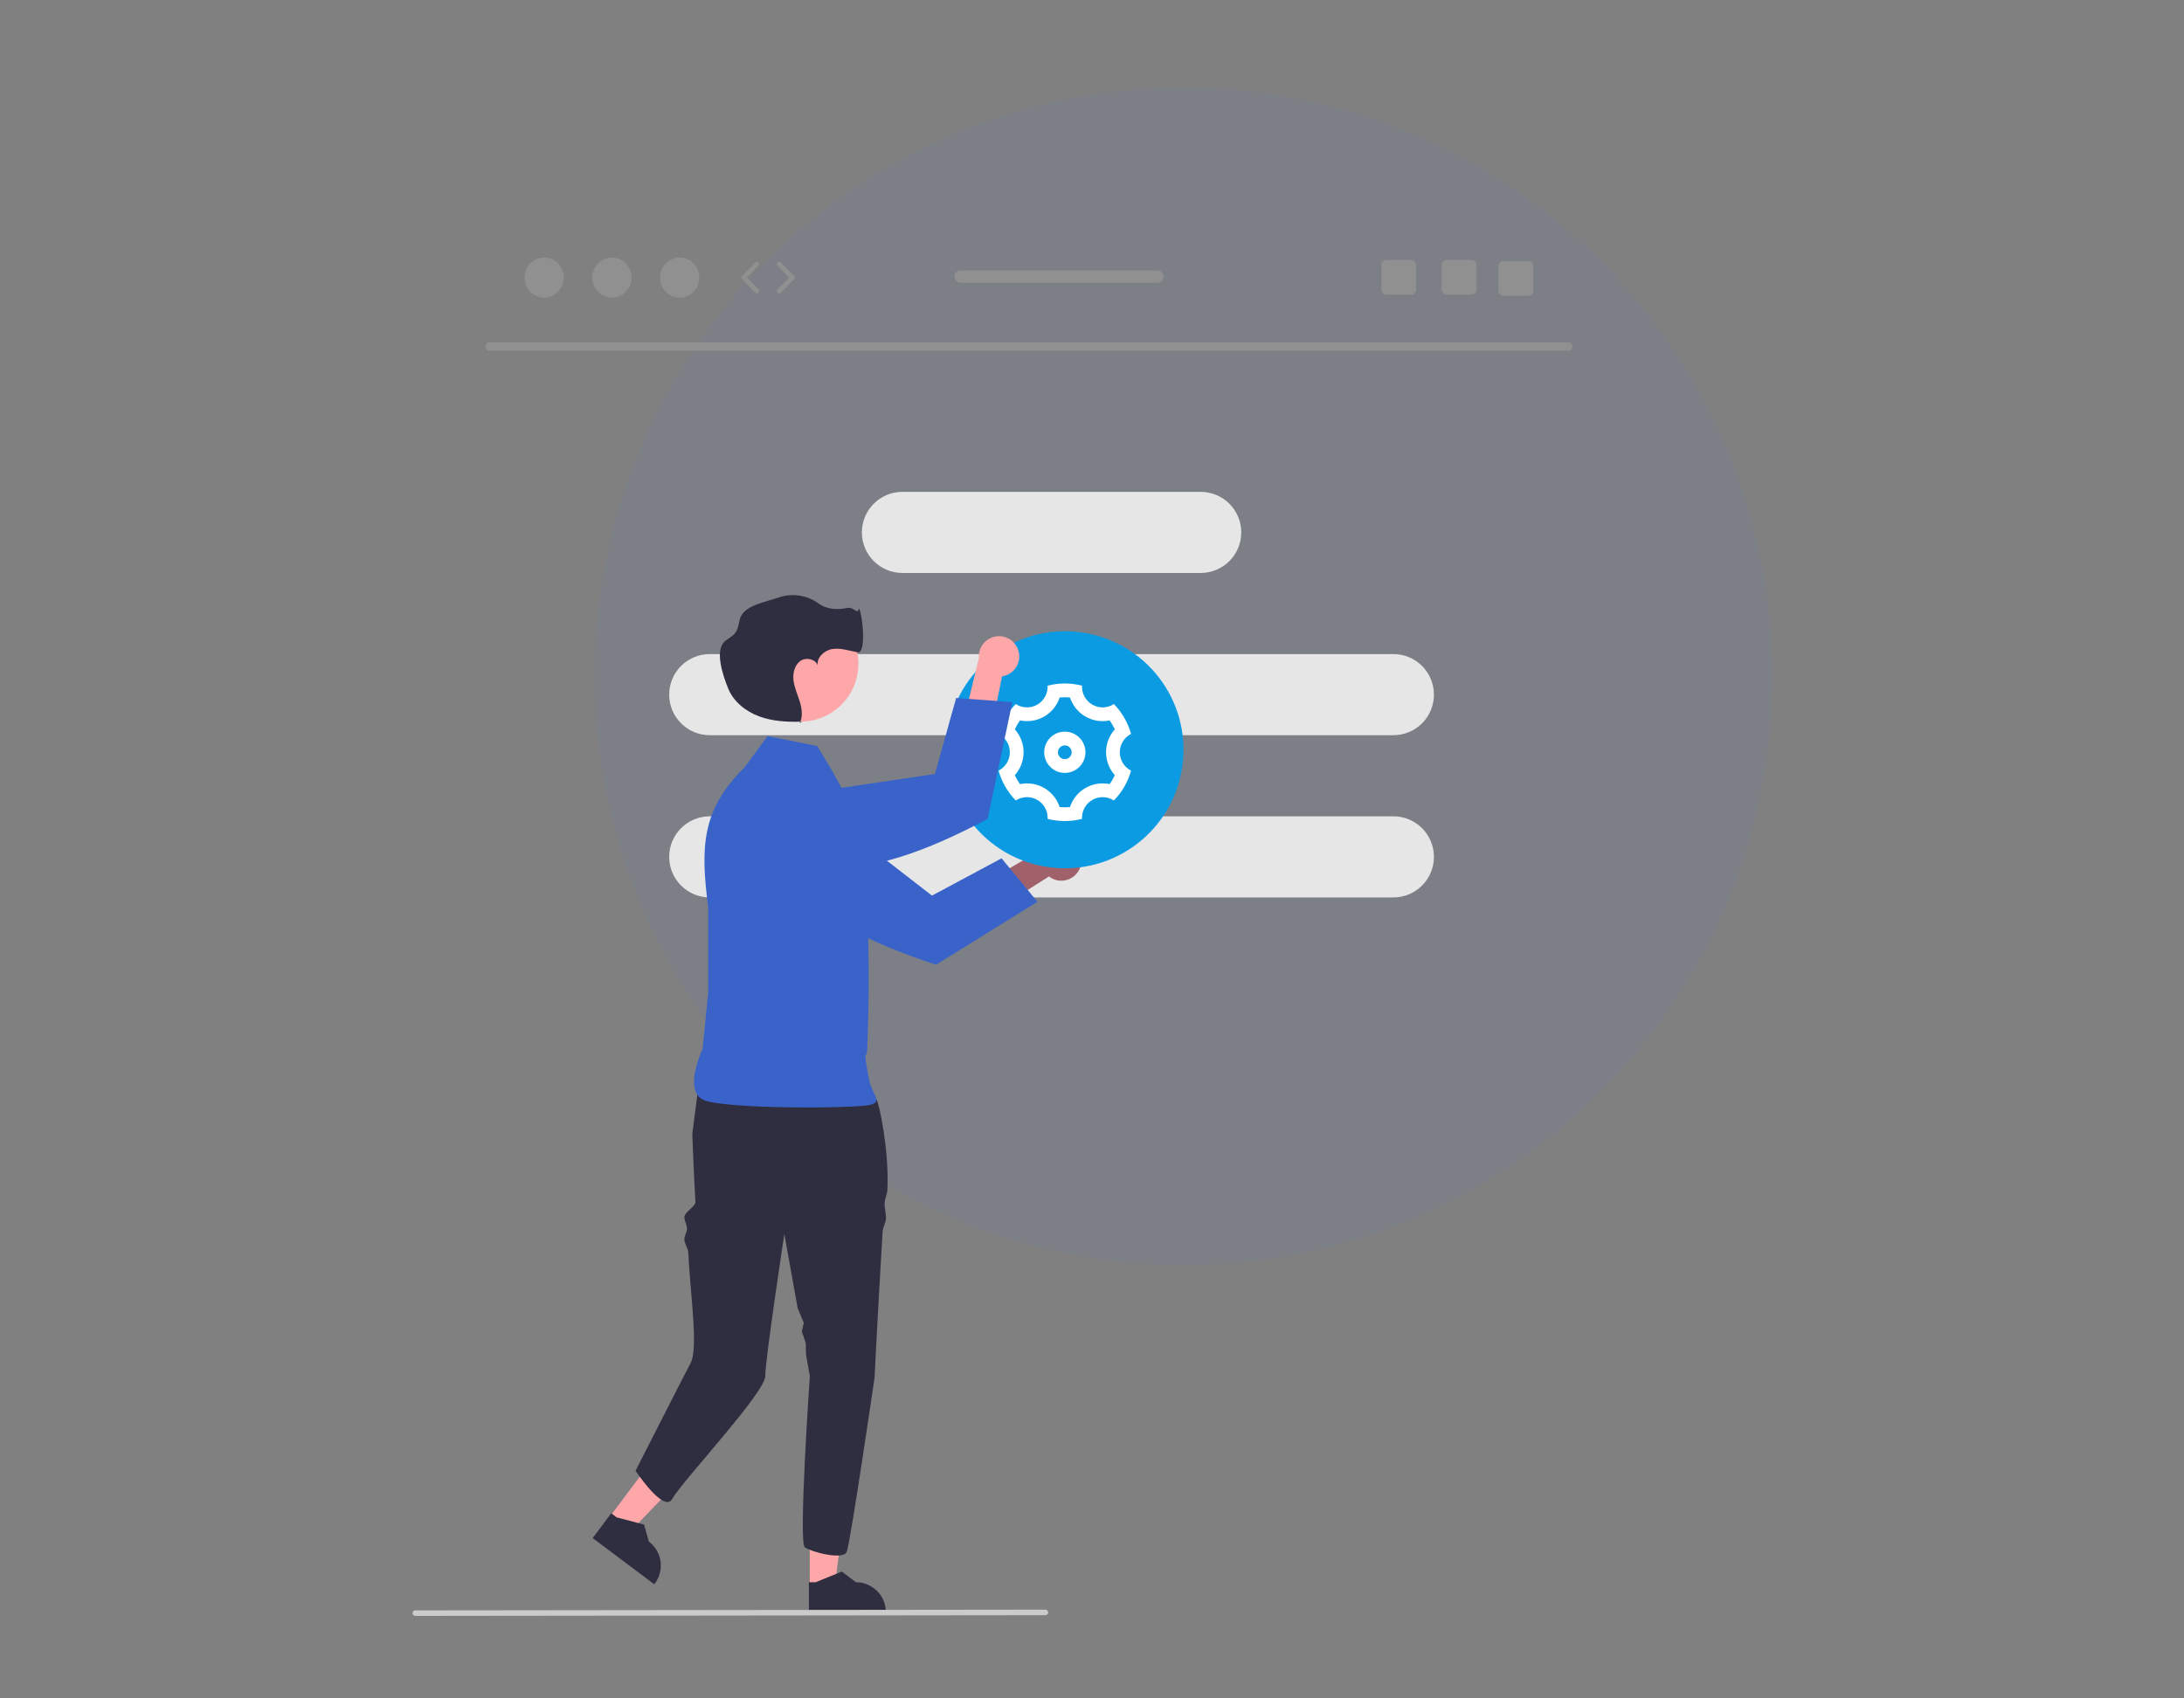 <svg width="450" height="350" viewBox="0 0 450 350" fill="none" xmlns="http://www.w3.org/2000/svg">
<rect x="0" y="0" width="450" height="350" fill="#808080" stroke="none"/>
<g clip-path="url(#clip0_767_1415)">
<path opacity="0.07" d="M243.852 260.713C310.875 260.713 365.208 206.38 365.208 139.356C365.208 72.333 310.875 18 243.852 18C176.829 18 122.496 72.333 122.496 139.356C122.496 206.38 176.829 260.713 243.852 260.713Z" fill="#497AD4"/>
<path d="M323.157 72.27H100.848C100.372 72.26 99.993 71.865 100.004 71.389C100.014 70.926 100.386 70.554 100.848 70.544H323.157C323.633 70.554 324.011 70.949 324.001 71.426C323.991 71.888 323.619 72.26 323.157 72.27Z" fill="#909090"/>
<path d="M247.394 101.36H185.939C181.324 101.36 177.582 105.102 177.582 109.718V109.718C177.582 114.334 181.324 118.076 185.939 118.076H247.394C252.01 118.076 255.752 114.334 255.752 109.718C255.752 105.102 252.01 101.36 247.394 101.36Z" fill="#E6E6E6"/>
<path d="M146.24 134.791H287.095C291.711 134.791 295.453 138.533 295.453 143.149C295.453 147.765 291.711 151.507 287.095 151.507H146.24C141.624 151.507 137.882 147.765 137.882 143.149C137.882 138.533 141.624 134.791 146.24 134.791Z" fill="#E6E6E6"/>
<path d="M146.24 168.223H287.095C291.711 168.223 295.453 171.965 295.453 176.581C295.453 181.197 291.711 184.939 287.095 184.939H146.24C141.624 184.939 137.882 181.197 137.882 176.581C137.882 171.965 141.624 168.223 146.24 168.223Z" fill="#E6E6E6"/>
<path d="M166.844 327.058L172.004 327.057L174.46 307.152L166.843 307.153L166.844 327.058Z" fill="#FDA7A9"/>
<path d="M166.662 332.441L182.531 332.441V332.24C182.531 328.829 179.766 326.063 176.354 326.063L173.455 323.864L168.047 326.064L166.662 326.064L166.662 332.441Z" fill="#2F2E41"/>
<path d="M125.488 312.765L129.615 315.861L143.525 301.413L137.432 296.842L125.488 312.765Z" fill="#FDA7A9"/>
<path d="M122.111 316.962L134.805 326.485L134.926 326.324C136.973 323.596 136.42 319.724 133.692 317.677L132.693 314.178L127.047 312.692L125.938 311.86L122.111 316.962Z" fill="#2F2E41"/>
<path d="M142.642 233.648C142.642 233.648 142.926 241.419 143.286 247.65C143.345 248.672 140.95 249.783 141.012 250.894C141.053 251.632 141.504 252.349 141.545 253.118C141.589 253.93 140.968 254.649 141.012 255.488C141.056 256.308 141.764 257.249 141.807 258.088C142.267 267.123 143.936 277.938 142.265 280.962C141.442 282.452 130.949 303.095 130.949 303.095C130.949 303.095 136.795 311.865 138.466 308.941C140.672 305.08 157.675 287.017 157.675 283.568C157.675 280.122 161.609 254.302 161.609 254.302L164.352 269.582L165.61 272.61L165.215 274.387L166.027 276.786L166.071 279.16L166.863 283.568C166.863 283.568 164.482 317.911 165.823 318.868C167.167 319.828 173.678 321.553 174.446 319.828C175.21 318.103 180.185 283.985 180.185 283.985C180.185 283.985 180.987 268.35 181.855 253.818C181.905 252.974 182.498 251.955 182.544 251.124C182.599 250.159 182.223 248.907 182.273 247.971C182.327 246.898 182.803 246.142 182.849 245.115C183.204 237.176 181.211 227.509 180.577 226.557C178.66 223.684 176.935 221.387 176.935 221.387C176.935 221.387 151.118 212.904 144.219 221.524L142.642 233.648Z" fill="#2F2E41"/>
<path d="M168.391 153.739L158.157 151.693L153.38 158.174C144.469 166.937 144.334 174.671 145.925 187.068V204.466L144.774 216.13C144.774 216.13 140.698 224.656 144.902 226.641C149.106 228.626 176.721 228.457 179.358 227.664C181.995 226.872 179.709 225.899 179.017 222.206C177.716 215.269 178.586 218.615 178.676 216.406C179.959 184.723 176.97 171.716 176.666 168.297L171.461 158.857L168.391 153.739Z" fill="#3A63CA"/>
<path d="M222.333 179.285C221.266 181.306 218.763 182.08 216.742 181.013C216.527 180.899 216.322 180.767 216.13 180.617L194.027 194.651L194.091 187.01L215.562 174.55C217.091 172.836 219.721 172.685 221.436 174.215C222.87 175.494 223.241 177.591 222.333 179.285Z" fill="#A0616A"/>
<path d="M160.31 162.588L157.794 162.321C155.469 162.08 153.187 163.076 151.784 164.945C151.246 165.654 150.86 166.466 150.649 167.33L150.647 167.337C150.016 169.938 151.006 172.665 153.159 174.256L161.85 180.663C167.95 188.904 179.412 194.372 192.858 198.814L213.757 185.834L206.365 176.881L192.03 184.564L170.722 168.069L170.709 168.059L162.599 162.834L160.31 162.588Z" fill="#3A63CA"/>
<path d="M164.933 148.714C171.524 148.714 176.868 143.37 176.868 136.779C176.868 130.187 171.524 124.844 164.933 124.844C158.341 124.844 152.998 130.187 152.998 136.779C152.998 143.37 158.341 148.714 164.933 148.714Z" fill="#FDA7A9"/>
<path d="M165.208 148.716C165.112 148.719 165.016 148.722 164.919 148.724C164.878 148.831 164.834 148.937 164.782 149.041L165.208 148.716Z" fill="#2F2E41"/>
<path d="M168.484 137.11C168.503 137.228 168.531 137.343 168.569 137.456C168.554 137.338 168.525 137.222 168.484 137.11Z" fill="#2F2E41"/>
<path d="M177.02 125.355C176.529 126.88 176.09 124.945 174.474 125.293C172.53 125.712 170.268 125.568 168.676 124.376C166.304 122.636 163.23 122.167 160.447 123.122C157.723 124.086 153.159 124.765 152.449 127.566C152.203 128.54 152.105 129.597 151.507 130.404C150.984 131.109 150.158 131.511 149.468 132.054C147.138 133.888 148.919 139.097 150.022 141.849C151.125 144.601 153.655 146.606 156.436 147.633C159.128 148.627 162.049 148.802 164.919 148.724C165.419 147.429 165.203 145.933 164.791 144.591C164.345 143.137 163.685 141.735 163.498 140.226C163.312 138.717 163.721 137.003 164.986 136.16C166.149 135.385 168.042 135.857 168.484 137.11C168.226 135.544 169.812 134.028 171.449 133.761C173.205 133.475 174.962 134.109 176.713 134.425C178.465 134.741 177.843 127.367 177.02 125.355Z" fill="#2F2E41"/>
<path d="M243.769 156.522C244.881 143.078 234.885 131.279 221.442 130.166C207.999 129.053 196.199 139.049 195.087 152.493C193.974 165.936 203.97 177.735 217.413 178.848C230.856 179.961 242.656 169.965 243.769 156.522Z" fill="#0B9BE3"/>
<path d="M207.135 162.111C206.523 161.05 206.064 159.943 205.75 158.815C207.127 158.111 208.07 156.678 208.07 155.025C208.07 153.373 207.129 151.941 205.753 151.237C206.386 148.954 207.587 146.828 209.295 145.09C210.593 145.932 212.304 146.033 213.735 145.206C215.166 144.379 215.935 142.845 215.854 141.3C218.213 140.688 220.653 140.71 222.945 141.304C222.867 142.848 223.635 144.38 225.065 145.206C226.496 146.033 228.207 145.932 229.505 145.09C230.324 145.926 231.053 146.878 231.665 147.939C232.277 149 232.736 150.107 233.05 151.235C231.673 151.939 230.73 153.372 230.73 155.025C230.73 156.677 231.671 158.109 233.047 158.813C232.414 161.096 231.213 163.222 229.505 164.96C228.207 164.118 226.496 164.017 225.065 164.844C223.634 165.671 222.865 167.205 222.945 168.75C220.587 169.361 218.147 169.34 215.855 168.746C215.933 167.202 215.165 165.67 213.735 164.844C212.304 164.017 210.593 164.118 209.296 164.96C208.476 164.124 207.747 163.172 207.135 162.111ZM215.151 162.389C216.697 163.282 217.807 164.694 218.339 166.314C219.044 166.382 219.755 166.383 220.461 166.317C220.992 164.696 222.102 163.283 223.649 162.389C225.195 161.496 226.973 161.24 228.641 161.59C229.051 161.011 229.406 160.395 229.7 159.75C228.564 158.479 227.897 156.811 227.897 155.025C227.897 153.239 228.564 151.571 229.7 150.3C229.553 149.98 229.39 149.665 229.212 149.356C229.033 149.047 228.842 148.748 228.639 148.461C226.971 148.81 225.194 148.554 223.649 147.661C222.103 146.768 220.993 145.356 220.461 143.736C219.756 143.668 219.045 143.667 218.34 143.733C217.808 145.354 216.698 146.767 215.151 147.661C213.605 148.554 211.827 148.81 210.159 148.46C209.749 149.039 209.394 149.655 209.1 150.3C210.236 151.571 210.903 153.239 210.903 155.025C210.903 156.811 210.236 158.479 209.1 159.75C209.247 160.07 209.41 160.385 209.588 160.694C209.766 161.003 209.958 161.302 210.161 161.589C211.829 161.24 213.606 161.496 215.151 162.389ZM219.4 159.277C217.054 159.277 215.151 157.373 215.151 155.025C215.151 152.677 217.054 150.773 219.4 150.773C221.747 150.773 223.649 152.677 223.649 155.025C223.649 157.373 221.747 159.277 219.4 159.277ZM219.4 156.442C220.182 156.442 220.816 155.808 220.816 155.025C220.816 154.242 220.182 153.608 219.4 153.608C218.618 153.608 217.984 154.242 217.984 155.025C217.984 155.808 218.618 156.442 219.4 156.442Z" fill="white"/>
<path d="M209.803 133.978C210.523 136.147 209.348 138.489 207.179 139.209C206.948 139.286 206.711 139.342 206.469 139.377L201.295 165.042L195.825 159.706L201.698 135.587C201.52 133.296 203.232 131.294 205.523 131.116C207.439 130.967 209.209 132.15 209.803 133.978Z" fill="#FDA7A9"/>
<path d="M215.404 332.853L85.567 333C85.253 332.999 84.999 332.744 85 332.429C85.001 332.117 85.254 331.863 85.567 331.862L215.404 331.715C215.718 331.716 215.972 331.972 215.971 332.286C215.97 332.599 215.717 332.852 215.404 332.853Z" fill="#CBCBCB"/>
<path d="M112.127 61.336C114.358 61.336 116.167 59.487 116.167 57.206C116.167 54.925 114.358 53.075 112.127 53.075C109.895 53.075 108.086 54.925 108.086 57.206C108.086 59.487 109.895 61.336 112.127 61.336Z" fill="#909090"/>
<path d="M126.085 61.336C128.316 61.336 130.125 59.487 130.125 57.206C130.125 54.925 128.316 53.075 126.085 53.075C123.853 53.075 122.044 54.925 122.044 57.206C122.044 59.487 123.853 61.336 126.085 61.336Z" fill="#909090"/>
<path d="M140.042 61.336C142.274 61.336 144.083 59.487 144.083 57.206C144.083 54.925 142.274 53.075 140.042 53.075C137.811 53.075 136.002 54.925 136.002 57.206C136.002 59.487 137.811 61.336 140.042 61.336Z" fill="#909090"/>
<path d="M155.958 60.47C155.834 60.47 155.71 60.422 155.616 60.327L152.89 57.54C152.708 57.354 152.708 57.057 152.89 56.872L155.616 54.085C155.801 53.897 156.104 53.894 156.292 54.078C156.481 54.262 156.484 54.565 156.3 54.753L153.9 57.206L156.3 59.659C156.484 59.847 156.481 60.15 156.292 60.334C156.199 60.425 156.079 60.47 155.958 60.47Z" fill="#909090"/>
<path d="M160.539 60.47C160.419 60.47 160.298 60.425 160.205 60.334C160.017 60.15 160.013 59.847 160.198 59.659L162.597 57.206L160.198 54.753C160.013 54.565 160.017 54.262 160.205 54.078C160.394 53.893 160.696 53.896 160.881 54.085L163.607 56.872C163.789 57.057 163.789 57.354 163.607 57.54L160.881 60.327C160.787 60.422 160.663 60.47 160.539 60.47Z" fill="#909090"/>
<path d="M303.161 53.554H298.092C297.514 53.554 297.046 54.022 297.046 54.6V59.674C297.046 60.252 297.514 60.72 298.092 60.72H303.161C303.74 60.72 304.213 60.252 304.213 59.674V54.6C304.213 54.022 303.74 53.554 303.161 53.554Z" fill="#909090"/>
<path d="M290.739 53.554H285.67C285.092 53.554 284.624 54.022 284.624 54.6V59.674C284.624 60.252 285.092 60.72 285.67 60.72H290.739C291.317 60.72 291.79 60.252 291.79 59.674V54.6C291.79 54.022 291.317 53.554 290.739 53.554Z" fill="#909090"/>
<path d="M314.867 53.792H309.798C309.22 53.792 308.751 54.261 308.751 54.839V59.913C308.751 60.491 309.22 60.959 309.798 60.959H314.867C315.445 60.959 315.918 60.491 315.918 59.913V54.839C315.918 54.261 315.445 53.792 314.867 53.792Z" fill="#909090"/>
<path d="M238.459 55.723H197.939C197.232 55.723 196.663 56.296 196.663 56.998C196.663 57.701 197.232 58.274 197.939 58.274H238.459C239.162 58.274 239.735 57.701 239.735 56.998C239.735 56.296 239.162 55.723 238.459 55.723Z" fill="#909090"/>
<path d="M154.816 167.175L152.881 168.806C151.098 170.317 150.237 172.653 150.613 174.96C150.753 175.838 151.071 176.679 151.549 177.429L151.553 177.435C152.993 179.692 155.646 180.865 158.285 180.412L168.925 178.577C179.095 179.881 190.976 175.395 203.489 168.768L208.592 144.701L197.014 143.837L192.633 159.5L165.979 163.456L165.963 163.458L156.578 165.693L154.816 167.175Z" fill="#3A63CA"/>
</g>
<defs>
<clipPath id="clip0_767_1415">
<rect width="280.208" height="315" fill="white" transform="translate(85 18)"/>
</clipPath>
</defs>
</svg>
